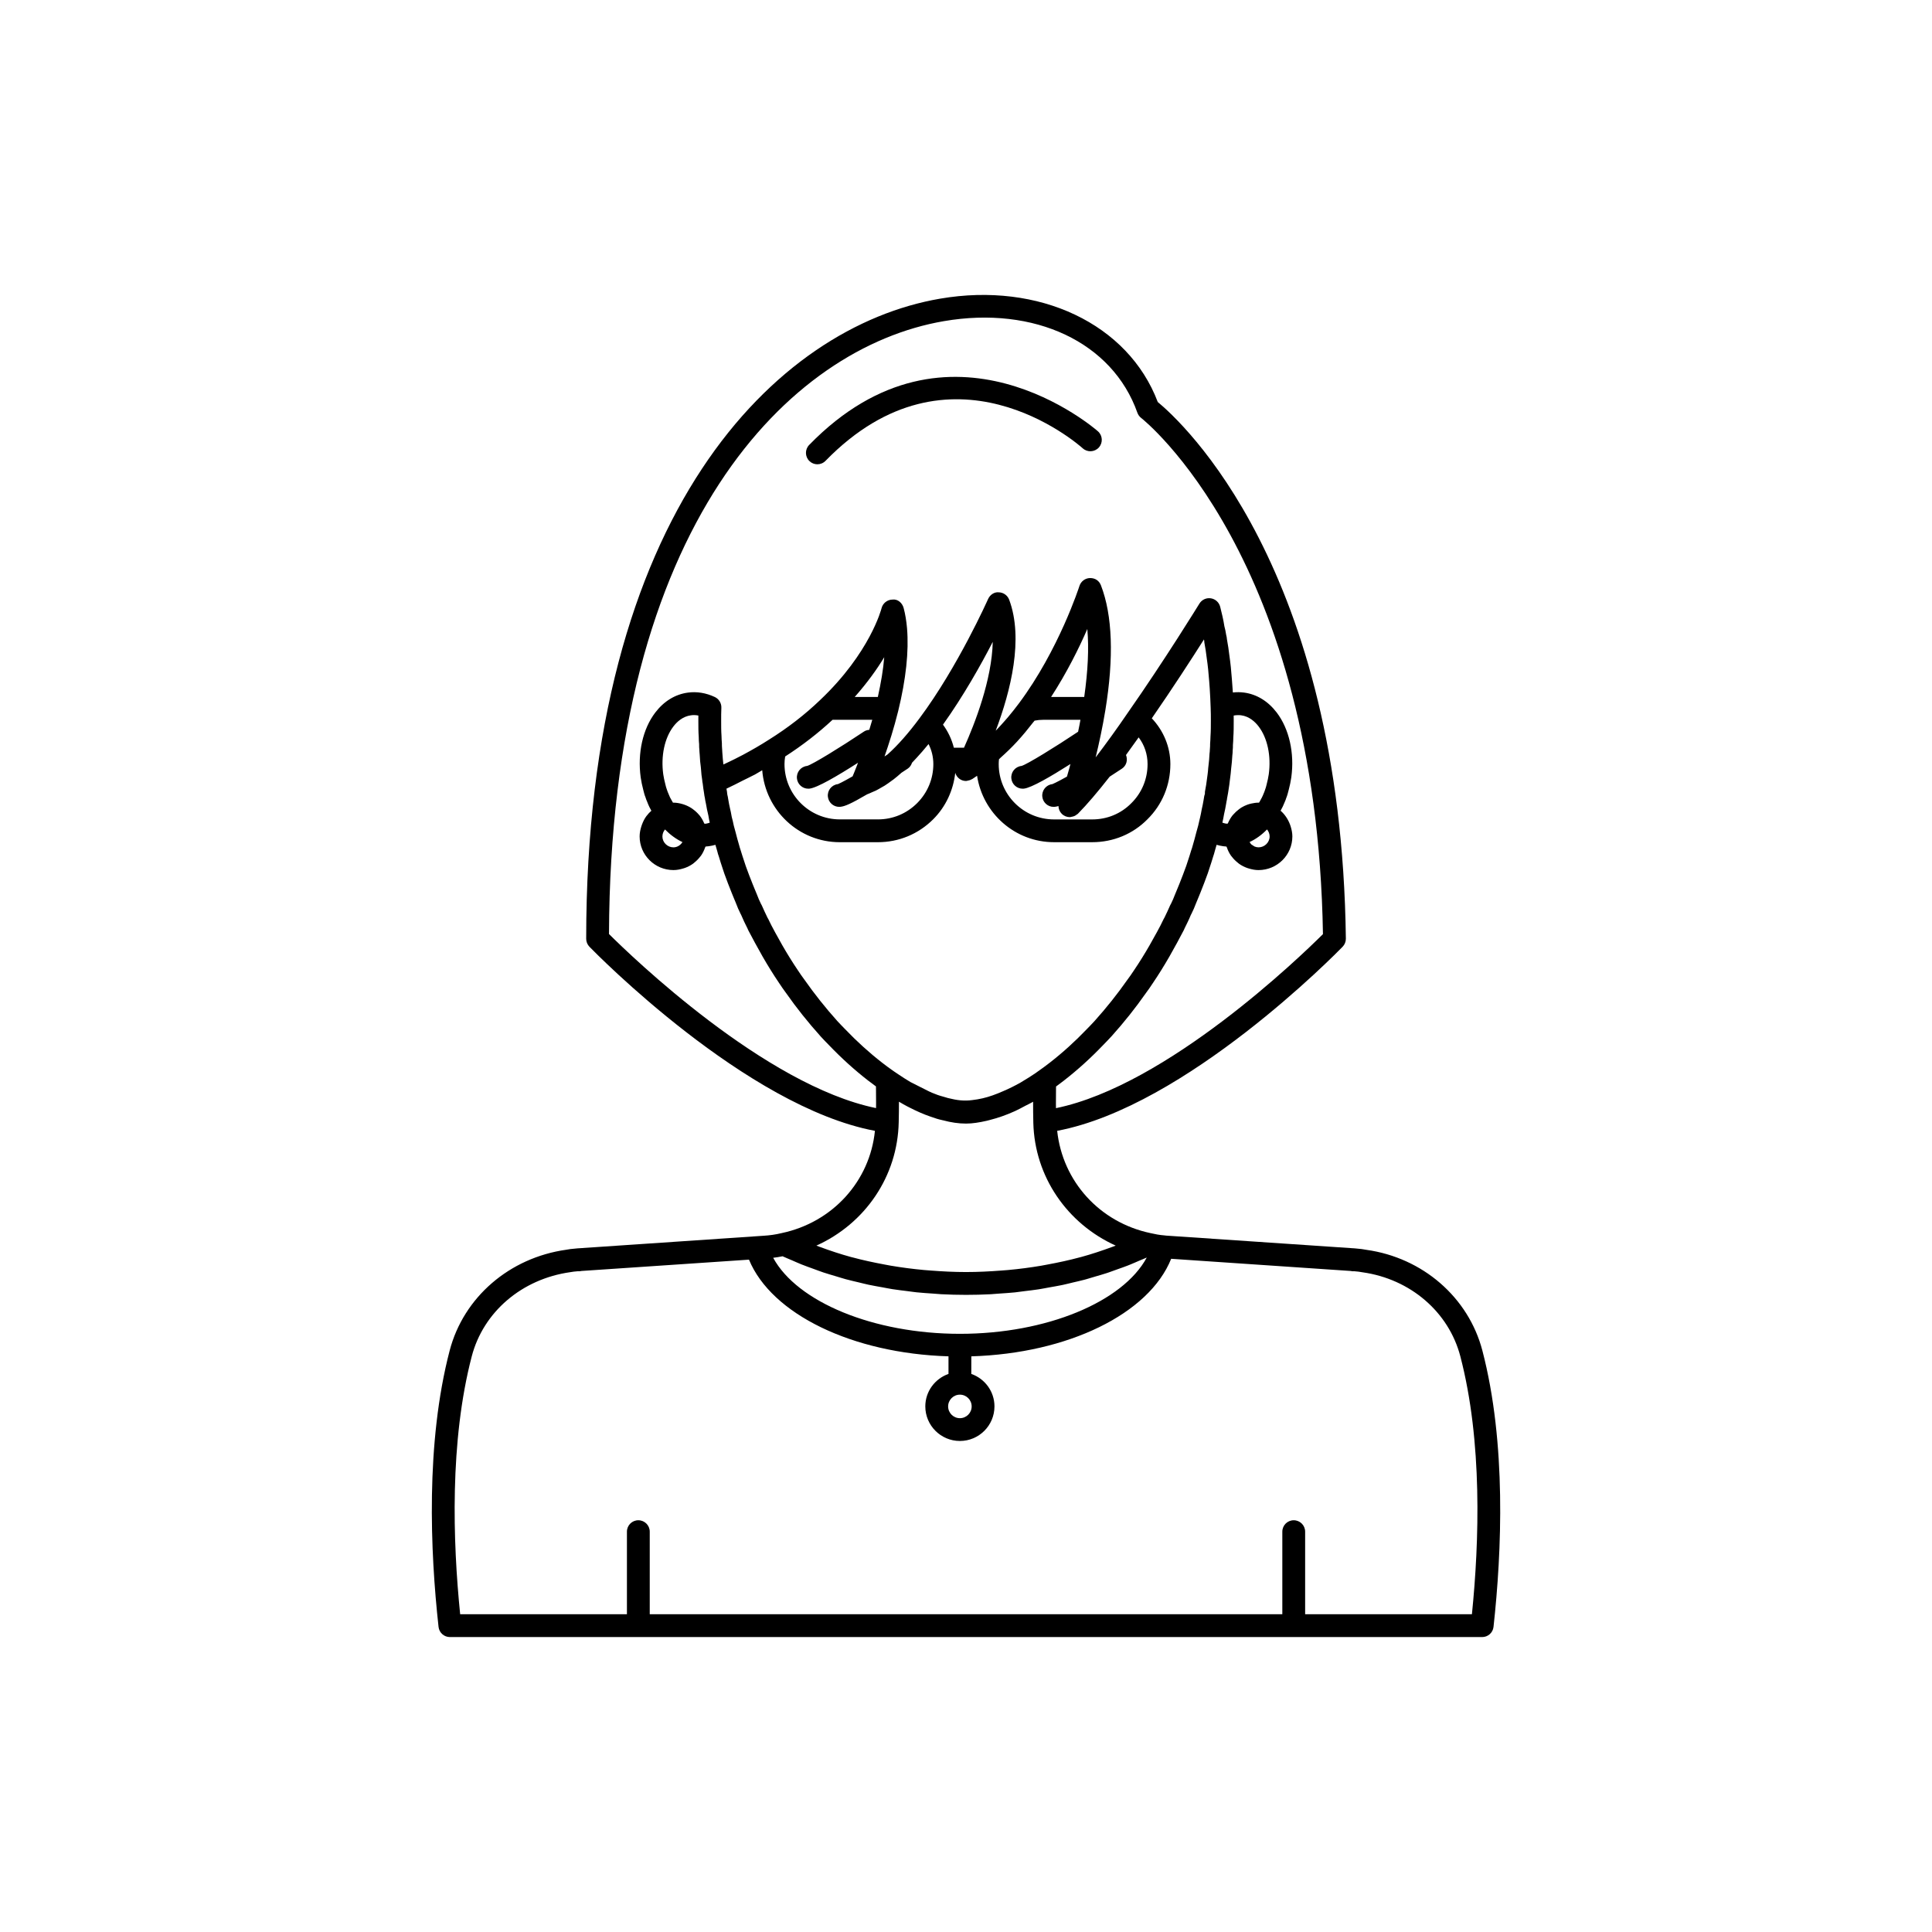 <?xml version="1.0" encoding="UTF-8"?>
<!-- The Best Svg Icon site in the world: iconSvg.co, Visit us! https://iconsvg.co -->
<svg fill="#000000" width="800px" height="800px" version="1.1" viewBox="144 144 512 512" xmlns="http://www.w3.org/2000/svg">
 <g>
  <path d="m536.84 501.9c-3.691-14.109-15.828-24.598-30.719-26.68-0.82-0.176-1.672-0.258-2.508-0.332l-0.719-0.07c-0.105-0.012-0.211-0.016-0.312-0.016l-49.125-3.324c-0.242 0-0.457-0.035-0.934-0.09-1.207-0.09-2.41-0.316-3.57-0.586-0.008-0.004-0.02 0-0.027 0-0.012-0.004-0.02-0.008-0.027-0.012-13.516-2.852-23.309-13.746-24.734-27.109 34.148-6.441 73.926-47.016 75.648-48.789 0.555-0.574 0.863-1.344 0.855-2.144-1.242-98.48-43.539-137.01-49.848-142.21-7.816-20.66-31.391-31.91-57.719-27.383-43.25 7.426-93.754 56.301-93.754 169.63 0 0.785 0.309 1.539 0.855 2.106 1.723 1.773 41.512 42.359 75.664 48.793-1.332 13.262-11.133 24.242-24.746 27.105-0.016 0.004-0.027 0.012-0.043 0.016s-0.031 0-0.047 0.004c-1.465 0.355-3.027 0.582-4.703 0.68l-48.895 3.316c-0.105 0-0.211 0.004-0.316 0.016l-0.719 0.07c-0.84 0.074-1.691 0.156-2.309 0.297-15.094 2.117-27.227 12.605-30.918 26.715-6.402 24.496-5.141 53.352-2.949 73.238 0.168 1.531 1.461 2.695 3.004 2.695h273.57c1.543 0 2.836-1.16 3.004-2.695 2.184-19.895 3.445-48.746-2.957-73.242zm-231.45-110.36c0.359-108.68 47.953-155.43 88.73-162.43 24.062-4.141 44.699 5.613 51.297 24.266 0.195 0.551 0.551 1.039 1.016 1.395 0.465 0.355 46.52 36.793 48.164 136.78-5.965 5.934-41.293 40.066-70.754 46.125-0.004-0.406-0.012-0.828-0.012-1.23 0-1.164 0.008-2.305 0.02-3.414 0.004-0.367 0.008-0.738 0.012-1.098 0.117-0.086 0.23-0.176 0.348-0.262 0.043-0.031 0.062-0.047 0.109-0.078 0.566-0.414 1.133-0.828 1.609-1.211 0.008-0.004 0.012-0.012 0.02-0.016 0.008-0.008 0.016-0.012 0.027-0.02 0.004 0 0.004-0.004 0.004-0.008 3.594-2.793 7.074-5.945 10.309-9.328 0.734-0.734 1.418-1.465 2.328-2.438 3.305-3.688 6.344-7.512 8.965-11.262 0.691-0.902 1.324-1.852 1.969-2.82 1.504-2.223 2.953-4.555 4.363-7.008 0.66-1.172 1.324-2.348 2.008-3.606l1.723-3.238c0.07-0.137 0.18-0.34 0.277-0.602 0.582-1.172 1.168-2.348 1.664-3.566 0.031-0.055 0.055-0.109 0.082-0.164l0.012 0.008c0.504-1.008 0.949-2.016 1.266-2.894 0.25-0.562 0.484-1.145 0.719-1.734l0.48-1.18c0.668-1.645 1.289-3.293 1.941-5.094l0.441-1.344c0.328-0.996 0.66-1.988 0.98-3.078 0.16-0.469 0.305-0.906 0.41-1.371 0.168-0.578 0.336-1.156 0.496-1.73 0.578 0.168 1.172 0.293 1.777 0.375 0.266 0.031 0.547 0.062 0.828 0.086 0.027 0.086 0.09 0.152 0.117 0.238 0.273 0.781 0.625 1.516 1.094 2.184 0.059 0.086 0.133 0.156 0.199 0.238 0.457 0.605 0.988 1.141 1.582 1.609 0.109 0.09 0.211 0.184 0.324 0.27 0.652 0.473 1.375 0.844 2.144 1.125 0.16 0.059 0.324 0.102 0.488 0.152 0.816 0.246 1.664 0.418 2.559 0.418 4.945 0 8.965-4 8.965-8.918 0-0.902-0.18-1.762-0.434-2.598-0.059-0.191-0.121-0.375-0.191-0.562-0.531-1.406-1.367-2.676-2.496-3.656 0.41-0.734 0.797-1.504 1.059-2.211 0.207-0.477 0.402-0.953 0.422-1.102 0.289-0.699 0.484-1.445 0.645-2.113 0-0.008 0.004-0.012 0.004-0.02 0.012-0.043 0.023-0.074 0.035-0.117 0.281-1.066 0.508-2.129 0.672-3.254 0.004-0.012 0.004-0.023 0.004-0.035 0.879-6.414-0.566-12.828-3.863-17.16-2.297-3.012-5.289-4.84-8.648-5.293-0.98-0.129-1.977-0.137-2.977-0.027-0.031-0.5-0.066-0.996-0.109-1.484l-0.148-2.012c-0.156-2.141-0.367-4.277-0.664-6.297-0.148-1.414-0.395-2.875-0.648-4.293-0.023-0.391-0.094-0.781-0.199-1.152-0.121-0.875-0.32-1.719-0.477-2.297-0.266-1.758-0.688-3.465-1.113-5.164-0.297-1.18-1.273-2.07-2.477-2.254-1.211-0.188-2.398 0.371-3.035 1.41-0.09 0.145-9.09 14.801-19.062 29.047-2.738 4.016-5.644 8.039-8.434 11.695 0.457-1.859 0.914-3.856 1.352-5.957s0.855-4.301 1.227-6.57c2.281-13.984 1.891-25.109-1.172-33.059-0.461-1.195-1.477-1.953-2.914-1.938-1.281 0.035-2.402 0.883-2.789 2.106-0.055 0.168-5.457 16.961-16.07 31.152-0.918 1.234-1.848 2.394-2.785 3.516-0.285 0.34-0.57 0.656-0.855 0.984-0.68 0.781-1.363 1.535-2.051 2.258-0.141 0.148-0.285 0.289-0.426 0.438 4.008-10.594 7.422-24.383 3.57-34.707-0.43-1.152-1.512-1.93-2.742-1.965-1.23-0.133-2.356 0.676-2.856 1.797-0.078 0.18-7.988 17.934-18.152 31.57-2.945 3.973-5.785 7.188-8.477 9.598-0.238 0.16-0.527 0.348-0.801 0.527 0.02-0.059 0.043-0.137 0.062-0.199 0.094-0.266 0.188-0.555 0.281-0.828 0.176-0.512 0.348-1.012 0.527-1.555 0.141-0.422 0.277-0.875 0.418-1.312 0.172-0.543 0.344-1.07 0.52-1.637 0.012-0.043 0.023-0.082 0.039-0.121 0.141-0.465 0.277-0.957 0.418-1.434 0.152-0.52 0.305-1.027 0.457-1.562 0.004-0.02 0.012-0.039 0.016-0.059 0.301-1.086 0.594-2.195 0.879-3.332 2.062-8.441 2.852-15.824 2.34-21.941-0.176-1.984-0.465-3.734-0.895-5.348-0.355-1.336-1.551-2.43-2.953-2.242-1.383 0.016-2.582 0.969-2.91 2.312-0.027 0.117-2.984 11.73-16.281 24.32-4.004 3.844-8.566 7.379-13.602 10.523-2.144 1.383-4.438 2.699-6.805 3.973-0.719 0.387-1.469 0.754-2.203 1.129-0.977 0.5-2.004 0.965-3.012 1.445-0.035-0.281-0.066-0.574-0.094-0.867-0.02-0.184-0.043-0.359-0.059-0.555-0.051-0.562-0.098-1.156-0.141-1.832 0-0.25-0.016-0.48-0.039-0.707-0.004-0.031-0.031-0.484-0.035-0.516-0.035-0.289-0.027-0.617-0.035-1.184-0.043-0.574-0.09-1.148-0.102-1.949-0.094-1.289-0.09-2.625-0.09-3.957 0-1.168-0.004-2.281 0.051-3.445 0.051-1.219-0.633-2.348-1.734-2.867-2.305-1.086-4.773-1.496-7.129-1.168-3.367 0.449-6.363 2.281-8.656 5.293-3.297 4.328-4.742 10.742-3.856 17.191 0.164 1.121 0.391 2.188 0.695 3.348 0.176 0.707 0.367 1.453 0.547 1.828 0.137 0.473 0.328 0.953 0.477 1.285 0.191 0.512 0.395 0.98 0.598 1.402 0.074 0.152 0.137 0.258 0.211 0.395 0.102 0.191 0.207 0.41 0.301 0.566-0.465 0.406-0.887 0.859-1.258 1.352-0.008 0.012-0.023 0.02-0.031 0.031-0.512 0.676-0.887 1.445-1.191 2.246-0.074 0.199-0.141 0.391-0.203 0.594-0.25 0.828-0.43 1.688-0.43 2.582 0 4.918 4.023 8.918 8.965 8.918 0.895 0 1.742-0.172 2.559-0.418 0.164-0.051 0.328-0.094 0.488-0.152 0.77-0.281 1.488-0.652 2.144-1.125 0.117-0.082 0.215-0.18 0.324-0.27 0.594-0.473 1.125-1.008 1.582-1.609 0.062-0.082 0.137-0.152 0.199-0.238 0.465-0.664 0.82-1.402 1.094-2.184 0.031-0.086 0.094-0.152 0.117-0.238 0.289-0.023 0.578-0.055 0.863-0.09 0.594-0.078 1.176-0.203 1.746-0.367 0.16 0.574 0.328 1.145 0.496 1.703 0.105 0.484 0.25 0.926 0.445 1.484 0.285 0.996 0.617 1.988 0.945 2.988l0.48 1.445c0.613 1.699 1.234 3.344 1.918 5.027l0.465 1.141c0.234 0.59 0.469 1.172 0.645 1.551 0.391 1.062 0.836 2.074 1.34 3.078l0.012-0.008c0.023 0.051 0.047 0.098 0.07 0.145 0.492 1.199 1.066 2.363 1.688 3.609 0.102 0.273 0.223 0.5 0.32 0.688l1.684 3.16c0.66 1.227 1.324 2.398 1.996 3.59 1.398 2.434 2.848 4.762 4.359 7 0.633 0.953 1.27 1.902 1.883 2.699 2.699 3.856 5.738 7.68 9.223 11.562 0.727 0.777 1.414 1.512 2.102 2.195 3.297 3.449 6.797 6.617 10.371 9.391 0.195 0.156 0.477 0.355 0.691 0.516 0.473 0.367 0.941 0.715 1.414 1.062 0.004 0.371 0.008 0.762 0.012 1.141 0.012 1.086 0.02 2.203 0.02 3.344 0 0.406-0.012 0.844-0.012 1.258-29.465-6.051-64.848-40.238-70.766-46.129zm69.773-56.793c-0.262 0.922-0.527 1.797-0.797 2.668-0.492 0.043-0.977 0.164-1.414 0.461-6.07 4.059-13.617 8.707-15.059 9.105-1.66 0.172-2.867 1.656-2.695 3.32 0.16 1.555 1.473 2.711 3.004 2.711 0.102 0 0.211-0.004 0.316-0.016 2.027-0.211 7.449-3.387 12.863-6.859-0.016 0.043-0.035 0.094-0.051 0.133-0.109 0.281-0.215 0.566-0.316 0.824-0.152 0.395-0.297 0.754-0.43 1.09-0.086 0.215-0.18 0.453-0.258 0.645-0.117 0.289-0.219 0.531-0.312 0.754-0.023 0.051-0.047 0.109-0.066 0.156-2.832 1.625-3.777 2.016-3.883 2.059-1.66 0.184-2.856 1.68-2.668 3.34 0.172 1.543 1.48 2.688 3 2.688 0.113 0 0.227-0.008 0.34-0.02 1.137-0.125 2.598-0.691 7.074-3.309 0.062-0.031 0.133-0.039 0.195-0.074 0.367-0.133 0.734-0.316 1.102-0.477 0.34-0.145 0.676-0.27 1.02-0.441 0.496-0.246 0.992-0.543 1.492-0.832 0.273-0.16 0.543-0.293 0.816-0.465 0.629-0.398 1.262-0.855 1.898-1.328 0.148-0.109 0.293-0.199 0.441-0.312 0.711-0.547 1.418-1.148 2.129-1.785 1.047-0.672 1.699-1.117 1.699-1.117 0.555-0.387 0.895-0.941 1.094-1.535 0.16-0.164 0.32-0.348 0.48-0.512 0.262-0.273 0.527-0.559 0.789-0.844 0.984-1.07 1.977-2.203 2.988-3.449 0.039-0.051 0.078-0.09 0.121-0.141 0.832 1.625 1.27 3.434 1.27 5.305 0 3.902-1.527 7.578-4.301 10.355-2.777 2.773-6.453 4.301-10.355 4.301h-10.129c-8.082 0-14.66-6.574-14.66-14.66 0-0.645 0.059-1.316 0.176-2.012 4.562-2.941 8.781-6.203 12.566-9.73zm-4.652-6.047c3.348-3.789 5.93-7.391 7.816-10.535-0.246 3.203-0.855 6.766-1.688 10.535zm-3.965 38.492h10.129c5.516 0 10.711-2.156 14.633-6.074 3.356-3.359 5.32-7.672 5.844-12.305 0.379 1.242 1.488 2.156 2.852 2.156 0.203 0 0.383-0.082 0.578-0.121 0.105-0.02 0.203-0.035 0.305-0.062 0.199-0.062 0.383-0.141 0.562-0.242 0.07-0.035 0.145-0.047 0.211-0.09 0.418-0.262 0.859-0.594 1.277-0.867 1.512 9.938 10.039 17.602 20.391 17.602h10.129c5.578 0 10.781-2.164 14.617-6.059 3.926-3.867 6.086-9.066 6.086-14.645 0-4.566-1.844-8.879-4.918-12.125 5.461-7.891 10.512-15.691 13.82-20.902 0.02 0.105 0.043 0.215 0.062 0.328 0 0.18 0.016 0.359 0.051 0.535 0.238 1.34 0.48 2.727 0.637 4.188 0.293 1.996 0.488 3.988 0.633 5.984l0.145 1.965c0.102 1.684 0.199 3.367 0.25 5.144 0.051 1.164 0.051 2.281 0.051 3.445 0 1.332 0.004 2.668-0.102 4.184 0 0.574-0.047 1.148-0.102 1.965 0 0.328 0.012 0.656-0.027 0.945-0.004 0.031-0.031 0.484-0.035 0.516-0.016 0.188-0.031 0.379-0.035 0.609-0.027 0.137-0.043 0.277-0.051 0.414-0.047 1.074-0.141 2.148-0.289 3.332-0.016 0.094-0.051 0.414-0.059 0.508-0.043 0.574-0.086 1.152-0.156 1.613-0.043 0.223-0.07 0.469-0.137 1.031-0.145 1.227-0.332 2.41-0.566 3.59-0.035 0.168-0.055 0.48-0.059 0.656 0-0.016 0.004-0.078 0.02-0.18v0.004c0.012-0.074 0.043-0.184 0.074-0.293-0.004 0.039-0.016 0.09-0.02 0.133-0.023 0.152-0.043 0.32-0.062 0.414-0.078 0.195-0.133 0.395-0.168 0.605l-0.148 0.895c-0.137 0.785-0.273 1.57-0.5 2.508-0.141 0.789-0.277 1.527-0.461 2.269-0.008 0.027-0.012 0.055-0.02 0.082-0.023 0.078-0.043 0.156-0.059 0.238-0.234 1.121-0.512 2.242-0.887 3.484-0.277 1.156-0.602 2.266-1.02 3.727-0.059 0.262-0.145 0.496-0.363 1.133-0.262 0.914-0.562 1.824-0.867 2.738l-0.426 1.297c-0.59 1.625-1.18 3.203-1.805 4.742l-0.508 1.242c-0.211 0.52-0.41 1.031-0.707 1.711-0.293 0.793-0.625 1.551-0.996 2.301-0.094 0.141-0.176 0.289-0.242 0.449-0.492 1.117-0.984 2.191-1.512 3.266-0.078 0.117-0.148 0.238-0.211 0.367-0.574 1.195-1.145 2.348-1.797 3.5-0.648 1.191-1.293 2.336-1.93 3.457-1.32 2.305-2.695 4.512-4.144 6.656-0.562 0.844-1.125 1.688-1.812 2.59-2.559 3.656-5.449 7.293-8.684 10.895-0.68 0.727-1.32 1.41-2.055 2.148-3.094 3.234-6.371 6.199-9.781 8.848-0.055 0.047-0.121 0.09-0.176 0.133-0.75 0.594-1.52 1.145-2.273 1.684l-0.625 0.441c-0.312 0.211-0.582 0.398-0.707 0.512-0.551 0.367-1.102 0.734-1.664 1.086-0.148 0.094-0.281 0.168-0.426 0.262-0.668 0.402-1.336 0.809-1.906 1.164-1.504 0.844-3 1.594-4.519 2.234-0.926 0.414-1.852 0.789-2.801 1.121-1.789 0.641-3.562 1.051-5.465 1.266-1.047 0.141-2.035 0.152-3.043 0.062-0.039-0.004-0.074-0.004-0.113-0.008-0.98-0.094-1.992-0.293-3.086-0.566-0.059-0.016-0.102-0.02-0.16-0.035-0.418-0.109-0.816-0.242-1.238-0.367-0.484-0.141-0.934-0.242-1.484-0.449-0.293-0.117-0.562-0.223-0.805-0.312-0.234-0.09-0.469-0.18-0.711-0.277-0.277-0.133-0.555-0.262-0.844-0.387l-4.824-2.43c-0.012-0.008-0.027-0.016-0.039-0.023-0.988-0.562-2.027-1.262-3.059-1.941-0.453-0.301-0.902-0.605-1.41-0.949l-0.559-0.398c-0.758-0.539-1.535-1.094-2.289-1.695-0.066-0.051-0.133-0.098-0.195-0.148-3.371-2.621-6.652-5.586-9.789-8.867-0.688-0.688-1.328-1.371-2.102-2.195-3.141-3.504-6.031-7.141-8.668-10.902-0.609-0.797-1.172-1.641-1.762-2.523-1.418-2.106-2.793-4.312-4.106-6.598-0.648-1.145-1.293-2.289-1.918-3.445l-0.105-0.199c-0.602-1.066-1.156-2.176-1.707-3.328-0.062-0.129-0.133-0.25-0.211-0.367-0.527-1.074-1.02-2.148-1.512-3.266-0.055-0.129-0.129-0.258-0.207-0.379-0.012-0.016-0.016-0.035-0.027-0.051-0.375-0.762-0.715-1.531-1.078-2.508-0.223-0.496-0.422-1.008-0.633-1.523l-0.492-1.207c-0.641-1.578-1.23-3.156-1.785-4.676l-0.461-1.398c-0.305-0.914-0.609-1.824-1-3.125-0.086-0.254-0.172-0.488-0.328-1.102-0.32-1.109-0.645-2.219-0.945-3.457l-0.457-1.676c-0.016-0.051-0.121-0.562-0.137-0.613-0.012-0.066-0.023-0.133-0.039-0.195-0.02-0.121-0.043-0.242-0.078-0.355-0.223-0.785-0.395-1.57-0.523-2.398-0.004-0.02-0.008-0.039-0.012-0.059-0.012-0.078-0.184-0.812-0.203-0.891-0.184-0.738-0.32-1.523-0.523-2.703-0.035-0.211-0.098-0.691-0.176-0.891-0.012-0.082-0.035-0.234-0.066-0.383-0.004-0.184-0.02-0.359-0.055-0.539-0.051-0.262-0.098-0.523-0.141-0.785 1.504-0.684 2.906-1.434 4.348-2.16 0.879-0.441 1.793-0.859 2.644-1.312 0.176-0.094 0.371-0.176 0.547-0.273 0.68-0.367 1.281-0.77 1.941-1.145 0.852 10.637 9.691 19.074 20.551 19.074zm27.352-31.156c5.402-7.562 10.062-15.844 13.191-21.934-0.23 10.066-4.715 21.582-7.621 28.051h-2.688c-0.555-2.207-1.527-4.269-2.883-6.117zm36.43-1.289c-0.086 0.457-0.164 0.93-0.254 1.379-0.121 0.605-0.242 1.203-0.367 1.793-6.059 4.051-13.559 8.664-14.996 9.062-1.66 0.172-2.867 1.656-2.695 3.32 0.16 1.555 1.473 2.711 3.004 2.711 0.102 0 0.211-0.004 0.316-0.016 1.961-0.203 7.106-3.188 12.34-6.523-0.082 0.312-0.168 0.656-0.25 0.957-0.234 0.863-0.453 1.617-0.672 2.375-2.867 1.602-3.801 1.969-3.863 1.996-1.656 0.184-2.856 1.676-2.668 3.34 0.172 1.543 1.48 2.688 3 2.688 0.113 0 0.227-0.008 0.34-0.02 0.273-0.031 0.574-0.09 0.941-0.199 0.02 0.746 0.301 1.484 0.871 2.055 0.59 0.59 1.367 0.887 2.137 0.887 0.145 0 0.277-0.062 0.422-0.082 0.055-0.008 0.102-0.02 0.156-0.031 0.258-0.051 0.508-0.113 0.746-0.234 0.18-0.082 0.336-0.211 0.496-0.332 0.102-0.078 0.223-0.117 0.316-0.211l0.051-0.051c0.004-0.004 0.004-0.012 0.008-0.016s0.004-0.004 0.008-0.004c2.387-2.434 5.133-5.644 8.363-9.77 1.902-1.23 3.25-2.125 3.25-2.125 1.207-0.805 1.59-2.316 1.074-3.617 0.098-0.133 0.195-0.273 0.293-0.406 0.438-0.602 0.863-1.203 1.301-1.812 0.586-0.816 1.176-1.621 1.758-2.449 1.523 1.992 2.363 4.453 2.363 7.082 0 3.945-1.523 7.617-4.32 10.375-2.723 2.762-6.394 4.285-10.34 4.285h-10.129c-8.082 0-14.66-6.574-14.66-14.66 0-0.441 0.023-0.867 0.074-1.281 0.152-0.133 0.297-0.305 0.449-0.438 1.453-1.293 2.894-2.676 4.316-4.215 0.035-0.035 0.066-0.078 0.102-0.113 1.41-1.535 2.801-3.219 4.168-4.984 0.133-0.172 0.273-0.312 0.406-0.488 0.742-0.145 1.496-0.219 2.223-0.219zm-7.777-6.047c4.195-6.481 7.406-12.957 9.598-18.008 0.457 5.098 0.156 11.148-0.82 18.008zm48.383 4.938c0.02-0.004 0.039-0.016 0.059-0.02 0.648-0.113 1.297-0.137 1.91-0.059 2.203 0.293 3.742 1.773 4.648 2.965 2.344 3.074 3.344 7.805 2.684 12.66-0.133 0.887-0.309 1.73-0.582 2.766-0.102 0.422-0.203 0.871-0.488 1.609-0.066 0.23-0.172 0.461-0.328 0.832-0.242 0.656-0.578 1.262-1.012 2.043-0.023 0.055-0.066 0.094-0.094 0.148-0.023 0.043-0.066 0.094-0.086 0.137-0.008 0-0.016 0.004-0.023 0.004-0.027 0-0.055-0.012-0.082-0.012-0.668 0-1.312 0.098-1.941 0.242-0.383 0.086-0.75 0.188-1.117 0.328-0.512 0.191-1 0.43-1.465 0.707-0.289 0.18-0.551 0.379-0.82 0.59-0.461 0.355-0.887 0.75-1.273 1.188-0.102 0.117-0.219 0.215-0.312 0.34-0.477 0.602-0.855 1.273-1.168 1.984-0.031 0.07-0.086 0.125-0.113 0.191-0.117-0.008-0.25 0.012-0.355 0-0.363-0.047-0.699-0.164-1.039-0.273 0.191-0.797 0.34-1.586 0.449-2.246 0.219-0.875 0.383-1.805 0.547-2.731 0-0.004 0.074-0.43 0.117-0.699 0.059-0.191 0.09-0.328 0.094-0.414 0.02-0.121 0.027-0.207 0.02-0.234 0.023-0.086 0.027-0.184 0.051-0.273 0.059-0.273 0.098-0.453 0.105-0.574 0.043-0.246 0.105-0.488 0.133-0.723l0.16-1.047c0.117-0.754 0.234-1.504 0.27-1.973 0.043-0.223 0.07-0.469 0.117-0.926 0.113-0.734 0.176-1.465 0.266-2.488 0.148-1.16 0.254-2.32 0.312-3.477 0.066-0.406 0.074-0.816 0.094-1.328 0.062-0.516 0.07-1.102 0.062-1.438 0.059-0.734 0.109-1.469 0.102-1.977 0.109-1.438 0.109-2.922 0.109-4.406-0.004-0.484-0.004-0.949-0.008-1.418zm9.527 32.043c0 1.559-1.336 2.871-2.922 2.871-0.379 0-0.746-0.078-1.082-0.223-0.152-0.066-0.273-0.184-0.414-0.273-0.164-0.105-0.348-0.188-0.488-0.328-0.117-0.117-0.188-0.273-0.289-0.41-0.039-0.055-0.078-0.109-0.117-0.168 1.691-0.785 3.25-1.922 4.625-3.34 0.426 0.523 0.688 1.168 0.688 1.871zm-155.61-8.598c-0.766-0.219-1.555-0.371-2.383-0.371-0.039 0-0.082 0-0.125 0.004-0.117-0.199-0.227-0.379-0.355-0.625-0.301-0.477-0.562-1.012-0.879-1.84-0.098-0.23-0.203-0.457-0.383-1.012-0.172-0.414-0.27-0.863-0.422-1.48-0.227-0.848-0.402-1.699-0.535-2.559-0.664-4.856 0.34-9.594 2.684-12.672 0.906-1.191 2.449-2.672 4.656-2.965 0.637-0.094 1.297-0.07 1.965 0.062-0.004 0.469-0.004 0.945-0.004 1.426 0 1.484 0.004 2.969 0.102 4.184 0 0.734 0.051 1.469 0.102 1.965 0 0.578 0.012 1.16 0.051 1.312 0 0.25 0.016 0.48 0.051 0.855 0 0.148 0.023 0.395 0.055 0.648 0.055 1.223 0.164 2.441 0.297 3.281 0 0.156 0.023 0.41 0.059 0.668 0.051 0.934 0.152 1.824 0.301 2.711 0.023 0.461 0.098 0.801 0.117 0.848 0.004 0.027 0.008 0.047 0.012 0.07v0.008c0.004 0.031 0.008 0.059 0.016 0.09 0.098 0.848 0.203 1.66 0.332 2.371 0.07 0.566 0.156 1.133 0.242 1.434 0.035 0.266 0.094 0.715 0.285 1.543 0.164 0.926 0.328 1.855 0.648 3.148 0.113 0.68 0.23 1.359 0.355 1.828-0.332 0.109-0.664 0.223-1.012 0.27-0.113 0.016-0.25 0.012-0.383 0.02-0.031-0.074-0.09-0.133-0.121-0.207-0.312-0.711-0.691-1.383-1.168-1.98-0.051-0.062-0.109-0.113-0.16-0.176-0.465-0.555-0.996-1.039-1.578-1.465-0.113-0.082-0.215-0.172-0.336-0.25-0.629-0.418-1.309-0.75-2.031-1-0.152-0.062-0.305-0.102-0.453-0.145zm0.008 10.082c-0.516 0.812-1.383 1.391-2.391 1.391-1.586 0-2.922-1.312-2.922-2.871 0-0.703 0.262-1.352 0.684-1.867 1.426 1.449 2.984 2.578 4.629 3.348zm57.309 74.168c0.051-1.852 0.062-3.644 0.059-5.375 0.012 0.004 0.016 0.012 0.027 0.016 0.043 0.027 0.094 0.051 0.137 0.078 0.004 0 0.008 0.004 0.008 0.008l0.008 0.004c0.656 0.395 1.309 0.758 2.023 1.137l0.586 0.297c1.945 1 3.789 1.805 5.394 2.352 0.035 0.016 0.07 0.023 0.105 0.035l0.016 0.008c0.02 0.008 0.035 0.008 0.051 0.016 1.152 0.43 2.246 0.758 3.106 0.934 0.012 0.004 0.02 0.004 0.031 0.008 0.012 0.004 0.023 0.008 0.035 0.012 0.062 0.016 0.117 0.02 0.176 0.035 2.113 0.566 4.106 0.863 6.078 0.863 1.703 0 3.555-0.301 5.461-0.738 0.246-0.055 0.484-0.121 0.727-0.184 2.184-0.555 4.449-1.316 6.816-2.402 0.875-0.398 1.805-0.91 2.719-1.395 0.562-0.297 1.109-0.535 1.676-0.859 0.121-0.07 0.25-0.145 0.375-0.215-0.004 1.773 0.012 3.637 0.059 5.617 0.363 14.277 9 26.715 21.832 32.516-0.305 0.117-0.609 0.227-0.918 0.34-2.703 0.996-5.457 1.918-8.293 2.691-0.09 0.023-0.18 0.043-0.27 0.066-2.797 0.758-5.672 1.375-8.578 1.914-0.551 0.102-1.102 0.215-1.656 0.309-2.894 0.492-5.832 0.875-8.809 1.148-0.578 0.055-1.164 0.09-1.742 0.137-3.102 0.238-6.231 0.398-9.398 0.398-3.164 0-6.289-0.16-9.391-0.402-0.586-0.047-1.176-0.082-1.758-0.137-2.973-0.273-5.906-0.656-8.797-1.148-0.559-0.094-1.109-0.207-1.664-0.309-2.902-0.539-5.769-1.156-8.562-1.91-0.094-0.023-0.188-0.043-0.281-0.066-2.844-0.777-5.606-1.699-8.316-2.699-0.297-0.109-0.598-0.219-0.895-0.332 12.914-5.824 21.551-18.352 21.824-32.766zm-30.785 35.59c0.812 0.379 1.66 0.711 2.488 1.07 0.855 0.371 1.695 0.754 2.566 1.102 1.039 0.414 2.102 0.789 3.16 1.172 0.859 0.312 1.707 0.641 2.578 0.934 1.105 0.367 2.238 0.691 3.363 1.027 0.859 0.254 1.707 0.531 2.578 0.77 1.16 0.316 2.348 0.582 3.527 0.863 0.863 0.207 1.719 0.434 2.594 0.617 1.215 0.258 2.453 0.465 3.684 0.688 0.863 0.156 1.715 0.336 2.586 0.473 1.293 0.203 2.606 0.352 3.918 0.516 0.828 0.102 1.648 0.234 2.481 0.32 1.445 0.148 2.91 0.242 4.371 0.34 0.715 0.051 1.422 0.125 2.141 0.164 2.18 0.113 4.379 0.172 6.59 0.172 2.168 0 4.32-0.055 6.461-0.164 0.043-0.004 0.09-0.004 0.133-0.008 0.727-0.039 1.441-0.117 2.164-0.164 1.367-0.094 2.734-0.176 4.09-0.312 0.082-0.008 0.168-0.016 0.25-0.027 0.824-0.086 1.633-0.215 2.453-0.316 1.191-0.148 2.394-0.277 3.574-0.461 0.125-0.02 0.246-0.039 0.371-0.059 0.855-0.133 1.691-0.312 2.535-0.461 1.082-0.195 2.176-0.371 3.246-0.594 0.16-0.035 0.32-0.066 0.48-0.102 0.852-0.18 1.684-0.402 2.527-0.602 1.004-0.238 2.016-0.457 3.004-0.719 0.195-0.051 0.391-0.105 0.586-0.16 0.832-0.227 1.645-0.488 2.465-0.734 0.934-0.277 1.875-0.535 2.793-0.836 0.227-0.074 0.453-0.152 0.68-0.227 0.805-0.27 1.586-0.57 2.379-0.855 0.871-0.312 1.754-0.609 2.609-0.945 0.254-0.102 0.508-0.203 0.758-0.305 0.766-0.305 1.508-0.645 2.262-0.969 0.688-0.297 1.398-0.566 2.078-0.875-6.336 11.75-26.527 20.219-49.508 20.219-22.918 0-43.145-8.445-49.5-20.148 0.844-0.102 1.676-0.238 2.484-0.402zm50.117 39.793c0 1.719-1.398 3.117-3.117 3.117s-3.121-1.398-3.121-3.117 1.398-3.117 3.121-3.117c1.719 0 3.117 1.398 3.117 3.117zm132.57 55.074h-44.195v-21.883c0-1.672-1.352-3.023-3.023-3.023s-3.023 1.352-3.023 3.023v21.883h-167.64v-21.883c0-1.672-1.352-3.023-3.023-3.023s-3.023 1.352-3.023 3.023v21.883h-44.195c-1.945-19.23-2.812-45.824 3.074-68.355 3.074-11.742 13.242-20.48 26.113-22.297 0.59-0.121 1.203-0.172 1.805-0.227l0.168-0.016c0.336 0.027 0.691 0 1.027-0.078l44.355-2.996c5.965 14.449 27.367 24.848 52.871 25.621v4.66c-3.566 1.258-6.144 4.621-6.144 8.609 0 5.055 4.113 9.164 9.164 9.164 5.055 0 9.164-4.109 9.164-9.164 0-3.988-2.578-7.356-6.141-8.609l0.008-4.656c25.66-0.77 47.094-11.262 52.961-25.852l47.516 3.223c0.336 0.082 0.688 0.102 1.027 0.078l0.168 0.016c0.602 0.055 1.215 0.102 2.008 0.262 12.668 1.777 22.84 10.516 25.91 22.258 5.887 22.531 5.019 49.129 3.074 68.359z"/>
  <path d="m360.61 267.04c0.789 0 1.57-0.305 2.164-0.914 33.082-33.961 66.754-4.578 68.172-3.309 1.238 1.113 3.152 1.004 4.266-0.234 1.113-1.242 1.012-3.148-0.227-4.266-0.391-0.348-39.371-34.578-76.539 3.59-1.168 1.195-1.141 3.109 0.055 4.273 0.586 0.574 1.348 0.859 2.109 0.859z"/>
 </g>
</svg>